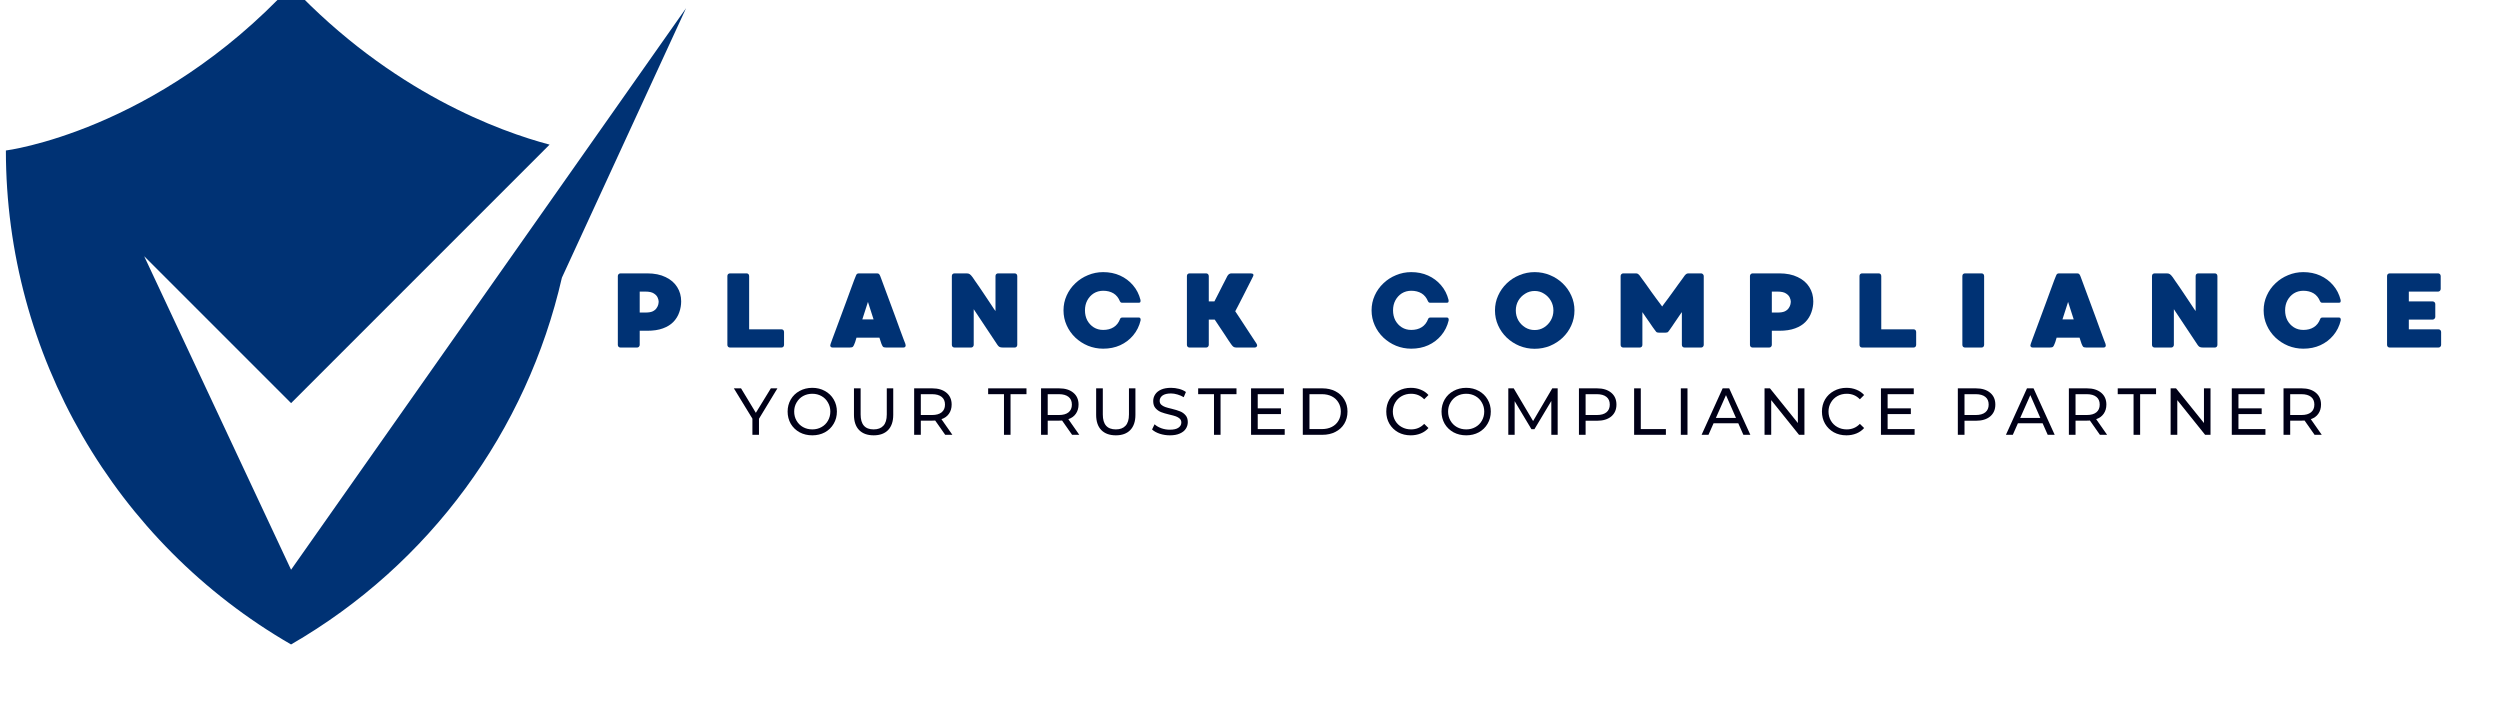 <svg xmlns="http://www.w3.org/2000/svg" xmlns:xlink="http://www.w3.org/1999/xlink" width="500" viewBox="0 0 375 106.5" height="142" preserveAspectRatio="xMidYMid meet"><defs><g></g><clipPath id="8b93e9476b"><path d="M 0.875 0 L 103 0 L 103 97 L 0.875 97 Z M 0.875 0 " clip-rule="nonzero"></path></clipPath></defs><g clip-path="url(#8b93e9476b)"><path fill="#003274" d="M 43.66 85.461 L 21.625 38.43 L 43.664 60.469 L 82.438 21.695 C 75.074 19.746 58.758 13.887 43.66 -2.125 C 23.285 19.777 0.883 22.574 0.883 22.574 C 0.883 53.141 17.191 81.387 43.66 96.668 C 64.504 84.633 79.043 64.566 84.285 41.652 L 102.91 1.223 L 43.66 85.461 " fill-opacity="1" fill-rule="nonzero"></path></g><g fill="#003274" fill-opacity="1"><g transform="translate(91.878, 52.13)"><g><path d="M 5.188 -11.125 C 6.281 -11.125 7.207 -10.938 7.969 -10.562 C 8.738 -10.195 9.316 -9.695 9.703 -9.062 C 10.098 -8.438 10.297 -7.723 10.297 -6.922 C 10.297 -6.367 10.203 -5.828 10.016 -5.297 C 9.836 -4.766 9.547 -4.285 9.141 -3.859 C 8.742 -3.441 8.219 -3.113 7.562 -2.875 C 6.914 -2.633 6.125 -2.516 5.188 -2.516 L 4.078 -2.516 L 4.078 -0.391 C 4.078 -0.285 4.035 -0.191 3.953 -0.109 C 3.879 -0.035 3.789 0 3.688 0 L 1.188 0 C 1.082 0 0.988 -0.035 0.906 -0.109 C 0.832 -0.191 0.797 -0.285 0.797 -0.391 L 0.797 -10.719 C 0.797 -10.832 0.832 -10.926 0.906 -11 C 0.988 -11.082 1.082 -11.125 1.188 -11.125 Z M 4.969 -5.25 C 5.406 -5.25 5.754 -5.305 6.016 -5.422 C 6.273 -5.547 6.469 -5.703 6.594 -5.891 C 6.727 -6.078 6.816 -6.258 6.859 -6.438 C 6.898 -6.613 6.922 -6.766 6.922 -6.891 C 6.922 -7.066 6.867 -7.27 6.766 -7.5 C 6.672 -7.727 6.484 -7.93 6.203 -8.109 C 5.922 -8.297 5.5 -8.391 4.938 -8.391 L 4.078 -8.391 L 4.078 -5.25 Z M 4.969 -5.25 "></path></g></g></g><g fill="#003274" fill-opacity="1"><g transform="translate(108.309, 52.13)"><g><path d="M 8.906 -2.734 C 9.02 -2.734 9.113 -2.695 9.188 -2.625 C 9.258 -2.551 9.297 -2.453 9.297 -2.328 L 9.297 -0.391 C 9.297 -0.285 9.258 -0.191 9.188 -0.109 C 9.113 -0.035 9.02 0 8.906 0 L 1.188 0 C 1.082 0 0.988 -0.035 0.906 -0.109 C 0.832 -0.191 0.797 -0.285 0.797 -0.391 L 0.797 -10.719 C 0.797 -10.844 0.832 -10.941 0.906 -11.016 C 0.988 -11.086 1.082 -11.125 1.188 -11.125 L 3.688 -11.125 C 3.789 -11.125 3.879 -11.086 3.953 -11.016 C 4.023 -10.941 4.062 -10.844 4.062 -10.719 L 4.062 -2.734 Z M 8.906 -2.734 "></path></g></g></g><g fill="#003274" fill-opacity="1"><g transform="translate(123.739, 52.13)"><g><path d="M 12.062 -0.562 C 12.125 -0.383 12.125 -0.242 12.062 -0.141 C 12.008 -0.047 11.914 0 11.781 0 L 9.188 0 C 8.945 0 8.785 -0.039 8.703 -0.125 C 8.629 -0.219 8.551 -0.367 8.469 -0.578 C 8.457 -0.617 8.426 -0.711 8.375 -0.859 C 8.32 -1.016 8.254 -1.223 8.172 -1.484 L 4.734 -1.484 C 4.66 -1.223 4.598 -1.016 4.547 -0.859 C 4.492 -0.711 4.457 -0.617 4.438 -0.578 C 4.363 -0.367 4.285 -0.219 4.203 -0.125 C 4.117 -0.039 3.957 0 3.719 0 L 1.141 0 C 1.004 0 0.906 -0.047 0.844 -0.141 C 0.781 -0.242 0.785 -0.383 0.859 -0.562 C 0.879 -0.613 0.957 -0.832 1.094 -1.219 C 1.238 -1.602 1.422 -2.094 1.641 -2.688 C 1.859 -3.281 2.098 -3.926 2.359 -4.625 C 2.617 -5.332 2.879 -6.035 3.141 -6.734 C 3.398 -7.43 3.633 -8.07 3.844 -8.656 C 4.062 -9.25 4.238 -9.727 4.375 -10.094 C 4.52 -10.469 4.602 -10.676 4.625 -10.719 C 4.676 -10.863 4.734 -10.969 4.797 -11.031 C 4.867 -11.094 4.973 -11.125 5.109 -11.125 L 7.781 -11.125 C 7.938 -11.125 8.047 -11.094 8.109 -11.031 C 8.172 -10.969 8.234 -10.863 8.297 -10.719 C 8.316 -10.676 8.395 -10.469 8.531 -10.094 C 8.664 -9.727 8.844 -9.25 9.062 -8.656 C 9.281 -8.062 9.52 -7.414 9.781 -6.719 C 10.039 -6.02 10.301 -5.316 10.562 -4.609 C 10.82 -3.91 11.055 -3.266 11.266 -2.672 C 11.484 -2.078 11.664 -1.586 11.812 -1.203 C 11.957 -0.828 12.039 -0.613 12.062 -0.562 Z M 5.609 -4.219 L 7.297 -4.219 C 7.16 -4.645 7.02 -5.082 6.875 -5.531 C 6.738 -5.977 6.598 -6.414 6.453 -6.844 C 6.316 -6.414 6.176 -5.977 6.031 -5.531 C 5.895 -5.082 5.754 -4.645 5.609 -4.219 Z M 5.609 -4.219 "></path></g></g></g><g fill="#003274" fill-opacity="1"><g transform="translate(141.98, 52.13)"><g><path d="M 10.219 0 L 8.453 0 C 8.223 0 8.051 -0.031 7.938 -0.094 C 7.82 -0.164 7.723 -0.266 7.641 -0.391 L 4.078 -5.75 L 4.078 -0.391 C 4.078 -0.285 4.035 -0.191 3.953 -0.109 C 3.879 -0.035 3.789 0 3.688 0 L 1.188 0 C 1.082 0 0.988 -0.035 0.906 -0.109 C 0.832 -0.191 0.797 -0.285 0.797 -0.391 L 0.797 -10.719 C 0.797 -10.844 0.832 -10.941 0.906 -11.016 C 0.988 -11.086 1.082 -11.125 1.188 -11.125 L 3.016 -11.125 C 3.211 -11.125 3.367 -11.082 3.484 -11 C 3.598 -10.926 3.738 -10.773 3.906 -10.547 C 3.957 -10.473 4.078 -10.297 4.266 -10.016 C 4.461 -9.742 4.691 -9.414 4.953 -9.031 C 5.211 -8.656 5.477 -8.258 5.75 -7.844 C 6.031 -7.426 6.289 -7.035 6.531 -6.672 C 6.77 -6.316 6.961 -6.023 7.109 -5.797 C 7.266 -5.578 7.344 -5.469 7.344 -5.469 L 7.344 -10.719 C 7.344 -10.844 7.379 -10.941 7.453 -11.016 C 7.535 -11.086 7.629 -11.125 7.734 -11.125 L 10.219 -11.125 C 10.332 -11.125 10.426 -11.086 10.5 -11.016 C 10.57 -10.941 10.609 -10.844 10.609 -10.719 L 10.609 -0.391 C 10.609 -0.285 10.57 -0.191 10.5 -0.109 C 10.426 -0.035 10.332 0 10.219 0 Z M 10.219 0 "></path></g></g></g><g fill="#003274" fill-opacity="1"><g transform="translate(158.729, 52.13)"><g><path d="M 9.281 -4.281 C 9.332 -4.426 9.445 -4.5 9.625 -4.5 L 12.109 -4.5 C 12.223 -4.5 12.297 -4.453 12.328 -4.359 C 12.367 -4.273 12.379 -4.176 12.359 -4.062 C 12.16 -3.219 11.789 -2.473 11.25 -1.828 C 10.719 -1.191 10.066 -0.695 9.297 -0.344 C 8.535 0 7.688 0.172 6.75 0.172 C 5.945 0.172 5.188 0.023 4.469 -0.266 C 3.75 -0.566 3.113 -0.977 2.562 -1.5 C 2.008 -2.031 1.578 -2.645 1.266 -3.344 C 0.953 -4.039 0.797 -4.785 0.797 -5.578 C 0.797 -6.367 0.953 -7.109 1.266 -7.797 C 1.578 -8.492 2.008 -9.102 2.562 -9.625 C 3.113 -10.156 3.75 -10.566 4.469 -10.859 C 5.188 -11.16 5.945 -11.312 6.75 -11.312 C 7.676 -11.312 8.52 -11.141 9.281 -10.797 C 10.039 -10.453 10.688 -9.969 11.219 -9.344 C 11.758 -8.719 12.133 -7.984 12.344 -7.141 C 12.363 -7.023 12.359 -6.926 12.328 -6.844 C 12.297 -6.758 12.223 -6.719 12.109 -6.719 L 9.594 -6.719 C 9.5 -6.719 9.426 -6.738 9.375 -6.781 C 9.32 -6.832 9.285 -6.879 9.266 -6.922 C 9.047 -7.461 8.723 -7.863 8.297 -8.125 C 7.867 -8.383 7.352 -8.516 6.75 -8.516 C 6.219 -8.516 5.742 -8.383 5.328 -8.125 C 4.922 -7.863 4.598 -7.508 4.359 -7.062 C 4.129 -6.625 4.016 -6.129 4.016 -5.578 C 4.016 -5.023 4.129 -4.523 4.359 -4.078 C 4.598 -3.641 4.922 -3.289 5.328 -3.031 C 5.742 -2.77 6.219 -2.641 6.75 -2.641 C 7.363 -2.641 7.883 -2.773 8.312 -3.047 C 8.75 -3.316 9.07 -3.727 9.281 -4.281 Z M 9.281 -4.281 "></path></g></g></g><g fill="#003274" fill-opacity="1"><g transform="translate(177.24, 52.13)"><g><path d="M 11.25 -0.562 C 11.344 -0.395 11.352 -0.258 11.281 -0.156 C 11.207 -0.051 11.102 0 10.969 0 L 8.188 0 C 8.008 0 7.859 -0.047 7.734 -0.141 C 7.617 -0.242 7.5 -0.391 7.375 -0.578 C 7.332 -0.641 7.227 -0.789 7.062 -1.031 C 6.895 -1.27 6.695 -1.57 6.469 -1.938 C 6.238 -2.301 5.988 -2.676 5.719 -3.062 C 5.457 -3.457 5.207 -3.832 4.969 -4.188 L 4.078 -4.188 L 4.078 -0.391 C 4.078 -0.285 4.035 -0.191 3.953 -0.109 C 3.879 -0.035 3.789 0 3.688 0 L 1.188 0 C 1.082 0 0.988 -0.035 0.906 -0.109 C 0.832 -0.191 0.797 -0.285 0.797 -0.391 L 0.797 -10.719 C 0.797 -10.844 0.832 -10.941 0.906 -11.016 C 0.988 -11.086 1.082 -11.125 1.188 -11.125 L 3.688 -11.125 C 3.789 -11.125 3.879 -11.086 3.953 -11.016 C 4.035 -10.941 4.078 -10.844 4.078 -10.719 L 4.078 -6.922 L 4.922 -6.922 C 5.141 -7.328 5.352 -7.742 5.562 -8.172 C 5.781 -8.598 5.984 -9 6.172 -9.375 C 6.367 -9.758 6.531 -10.07 6.656 -10.312 C 6.781 -10.551 6.848 -10.688 6.859 -10.719 C 7.016 -10.988 7.219 -11.125 7.469 -11.125 L 10.312 -11.125 C 10.758 -11.125 10.883 -10.953 10.688 -10.609 C 10.664 -10.566 10.582 -10.398 10.438 -10.109 C 10.301 -9.828 10.125 -9.477 9.906 -9.062 C 9.695 -8.645 9.473 -8.203 9.234 -7.734 C 9.004 -7.273 8.781 -6.836 8.562 -6.422 C 8.352 -6.016 8.18 -5.688 8.047 -5.438 C 8.172 -5.25 8.359 -4.969 8.609 -4.594 C 8.859 -4.219 9.125 -3.812 9.406 -3.375 C 9.695 -2.945 9.973 -2.523 10.234 -2.109 C 10.504 -1.703 10.734 -1.352 10.922 -1.062 C 11.109 -0.781 11.219 -0.613 11.25 -0.562 Z M 11.25 -0.562 "></path></g></g></g><g fill="#003274" fill-opacity="1"><g transform="translate(194.704, 52.13)"><g></g></g></g><g fill="#003274" fill-opacity="1"><g transform="translate(204.939, 52.13)"><g><path d="M 9.281 -4.281 C 9.332 -4.426 9.445 -4.5 9.625 -4.5 L 12.109 -4.5 C 12.223 -4.5 12.297 -4.453 12.328 -4.359 C 12.367 -4.273 12.379 -4.176 12.359 -4.062 C 12.16 -3.219 11.789 -2.473 11.25 -1.828 C 10.719 -1.191 10.066 -0.695 9.297 -0.344 C 8.535 0 7.688 0.172 6.75 0.172 C 5.945 0.172 5.188 0.023 4.469 -0.266 C 3.75 -0.566 3.113 -0.977 2.562 -1.5 C 2.008 -2.031 1.578 -2.645 1.266 -3.344 C 0.953 -4.039 0.797 -4.785 0.797 -5.578 C 0.797 -6.367 0.953 -7.109 1.266 -7.797 C 1.578 -8.492 2.008 -9.102 2.562 -9.625 C 3.113 -10.156 3.75 -10.566 4.469 -10.859 C 5.188 -11.16 5.945 -11.312 6.75 -11.312 C 7.676 -11.312 8.52 -11.141 9.281 -10.797 C 10.039 -10.453 10.688 -9.969 11.219 -9.344 C 11.758 -8.719 12.133 -7.984 12.344 -7.141 C 12.363 -7.023 12.359 -6.926 12.328 -6.844 C 12.297 -6.758 12.223 -6.719 12.109 -6.719 L 9.594 -6.719 C 9.5 -6.719 9.426 -6.738 9.375 -6.781 C 9.32 -6.832 9.285 -6.879 9.266 -6.922 C 9.047 -7.461 8.723 -7.863 8.297 -8.125 C 7.867 -8.383 7.352 -8.516 6.75 -8.516 C 6.219 -8.516 5.742 -8.383 5.328 -8.125 C 4.922 -7.863 4.598 -7.508 4.359 -7.062 C 4.129 -6.625 4.016 -6.129 4.016 -5.578 C 4.016 -5.023 4.129 -4.523 4.359 -4.078 C 4.598 -3.641 4.922 -3.289 5.328 -3.031 C 5.742 -2.77 6.219 -2.641 6.75 -2.641 C 7.363 -2.641 7.883 -2.773 8.312 -3.047 C 8.75 -3.316 9.07 -3.727 9.281 -4.281 Z M 9.281 -4.281 "></path></g></g></g><g fill="#003274" fill-opacity="1"><g transform="translate(223.45, 52.13)"><g><path d="M 6.75 -11.312 C 7.562 -11.312 8.328 -11.16 9.047 -10.859 C 9.766 -10.566 10.398 -10.156 10.953 -9.625 C 11.504 -9.094 11.938 -8.477 12.25 -7.781 C 12.562 -7.094 12.719 -6.352 12.719 -5.562 C 12.719 -4.77 12.562 -4.023 12.25 -3.328 C 11.938 -2.629 11.504 -2.016 10.953 -1.484 C 10.398 -0.961 9.766 -0.551 9.047 -0.25 C 8.328 0.039 7.562 0.188 6.75 0.188 C 5.945 0.188 5.188 0.039 4.469 -0.25 C 3.75 -0.551 3.113 -0.961 2.562 -1.484 C 2.008 -2.016 1.578 -2.629 1.266 -3.328 C 0.953 -4.023 0.797 -4.77 0.797 -5.562 C 0.797 -6.352 0.953 -7.094 1.266 -7.781 C 1.578 -8.477 2.008 -9.094 2.562 -9.625 C 3.113 -10.156 3.75 -10.566 4.469 -10.859 C 5.188 -11.16 5.945 -11.312 6.75 -11.312 Z M 6.75 -2.625 C 7.27 -2.625 7.738 -2.754 8.156 -3.016 C 8.582 -3.285 8.922 -3.641 9.172 -4.078 C 9.43 -4.523 9.562 -5.02 9.562 -5.562 C 9.562 -6.102 9.43 -6.594 9.172 -7.031 C 8.922 -7.469 8.582 -7.816 8.156 -8.078 C 7.738 -8.348 7.27 -8.484 6.75 -8.484 C 6.227 -8.484 5.754 -8.348 5.328 -8.078 C 4.898 -7.816 4.555 -7.469 4.297 -7.031 C 4.047 -6.594 3.922 -6.102 3.922 -5.562 C 3.922 -5.02 4.047 -4.523 4.297 -4.078 C 4.555 -3.641 4.898 -3.285 5.328 -3.016 C 5.754 -2.754 6.227 -2.625 6.75 -2.625 Z M 6.75 -2.625 "></path></g></g></g><g fill="#003274" fill-opacity="1"><g transform="translate(242.296, 52.13)"><g><path d="M 12.875 -11.125 C 12.977 -11.125 13.066 -11.082 13.141 -11 C 13.223 -10.926 13.266 -10.832 13.266 -10.719 L 13.266 -0.391 C 13.266 -0.285 13.223 -0.191 13.141 -0.109 C 13.066 -0.035 12.977 0 12.875 0 L 10.375 0 C 10.27 0 10.176 -0.035 10.094 -0.109 C 10.02 -0.191 9.984 -0.285 9.984 -0.391 L 9.984 -5.312 C 9.984 -5.312 9.926 -5.234 9.812 -5.078 C 9.707 -4.922 9.57 -4.723 9.406 -4.484 C 9.25 -4.242 9.082 -4 8.906 -3.75 C 8.727 -3.5 8.57 -3.27 8.438 -3.062 C 8.301 -2.863 8.207 -2.727 8.156 -2.656 C 8 -2.414 7.875 -2.285 7.781 -2.266 C 7.688 -2.242 7.609 -2.234 7.547 -2.234 L 6.516 -2.234 C 6.453 -2.234 6.375 -2.242 6.281 -2.266 C 6.188 -2.285 6.062 -2.414 5.906 -2.656 C 5.852 -2.727 5.754 -2.863 5.609 -3.062 C 5.473 -3.27 5.316 -3.5 5.141 -3.75 C 4.961 -4 4.789 -4.242 4.625 -4.484 C 4.469 -4.723 4.332 -4.922 4.219 -5.078 C 4.113 -5.234 4.062 -5.312 4.062 -5.312 L 4.062 -0.391 C 4.062 -0.285 4.023 -0.191 3.953 -0.109 C 3.879 -0.035 3.785 0 3.672 0 L 1.188 0 C 1.082 0 0.988 -0.035 0.906 -0.109 C 0.832 -0.191 0.797 -0.285 0.797 -0.391 L 0.797 -10.719 C 0.797 -10.832 0.832 -10.926 0.906 -11 C 0.988 -11.082 1.082 -11.125 1.188 -11.125 L 3.062 -11.125 C 3.207 -11.125 3.316 -11.098 3.391 -11.047 C 3.473 -10.992 3.562 -10.91 3.656 -10.797 C 3.688 -10.742 3.789 -10.598 3.969 -10.359 C 4.145 -10.129 4.359 -9.836 4.609 -9.484 C 4.859 -9.141 5.117 -8.77 5.391 -8.375 C 5.672 -7.988 5.938 -7.625 6.188 -7.281 C 6.438 -6.945 6.641 -6.676 6.797 -6.469 C 6.953 -6.258 7.031 -6.156 7.031 -6.156 C 7.031 -6.156 7.102 -6.258 7.25 -6.469 C 7.406 -6.676 7.609 -6.945 7.859 -7.281 C 8.109 -7.625 8.375 -7.988 8.656 -8.375 C 8.938 -8.77 9.203 -9.141 9.453 -9.484 C 9.711 -9.836 9.926 -10.129 10.094 -10.359 C 10.27 -10.598 10.375 -10.742 10.406 -10.797 C 10.5 -10.91 10.586 -10.992 10.672 -11.047 C 10.754 -11.098 10.863 -11.125 11 -11.125 Z M 12.875 -11.125 "></path></g></g></g><g fill="#003274" fill-opacity="1"><g transform="translate(261.697, 52.13)"><g><path d="M 5.188 -11.125 C 6.281 -11.125 7.207 -10.938 7.969 -10.562 C 8.738 -10.195 9.316 -9.695 9.703 -9.062 C 10.098 -8.438 10.297 -7.723 10.297 -6.922 C 10.297 -6.367 10.203 -5.828 10.016 -5.297 C 9.836 -4.766 9.547 -4.285 9.141 -3.859 C 8.742 -3.441 8.219 -3.113 7.562 -2.875 C 6.914 -2.633 6.125 -2.516 5.188 -2.516 L 4.078 -2.516 L 4.078 -0.391 C 4.078 -0.285 4.035 -0.191 3.953 -0.109 C 3.879 -0.035 3.789 0 3.688 0 L 1.188 0 C 1.082 0 0.988 -0.035 0.906 -0.109 C 0.832 -0.191 0.797 -0.285 0.797 -0.391 L 0.797 -10.719 C 0.797 -10.832 0.832 -10.926 0.906 -11 C 0.988 -11.082 1.082 -11.125 1.188 -11.125 Z M 4.969 -5.25 C 5.406 -5.25 5.754 -5.305 6.016 -5.422 C 6.273 -5.547 6.469 -5.703 6.594 -5.891 C 6.727 -6.078 6.816 -6.258 6.859 -6.438 C 6.898 -6.613 6.922 -6.766 6.922 -6.891 C 6.922 -7.066 6.867 -7.27 6.766 -7.5 C 6.672 -7.727 6.484 -7.93 6.203 -8.109 C 5.922 -8.297 5.5 -8.391 4.938 -8.391 L 4.078 -8.391 L 4.078 -5.25 Z M 4.969 -5.25 "></path></g></g></g><g fill="#003274" fill-opacity="1"><g transform="translate(278.127, 52.13)"><g><path d="M 8.906 -2.734 C 9.02 -2.734 9.113 -2.695 9.188 -2.625 C 9.258 -2.551 9.297 -2.453 9.297 -2.328 L 9.297 -0.391 C 9.297 -0.285 9.258 -0.191 9.188 -0.109 C 9.113 -0.035 9.02 0 8.906 0 L 1.188 0 C 1.082 0 0.988 -0.035 0.906 -0.109 C 0.832 -0.191 0.797 -0.285 0.797 -0.391 L 0.797 -10.719 C 0.797 -10.844 0.832 -10.941 0.906 -11.016 C 0.988 -11.086 1.082 -11.125 1.188 -11.125 L 3.688 -11.125 C 3.789 -11.125 3.879 -11.086 3.953 -11.016 C 4.023 -10.941 4.062 -10.844 4.062 -10.719 L 4.062 -2.734 Z M 8.906 -2.734 "></path></g></g></g><g fill="#003274" fill-opacity="1"><g transform="translate(293.557, 52.13)"><g><path d="M 3.672 -11.125 C 3.785 -11.125 3.879 -11.086 3.953 -11.016 C 4.023 -10.941 4.062 -10.844 4.062 -10.719 L 4.062 -0.391 C 4.062 -0.285 4.023 -0.191 3.953 -0.109 C 3.879 -0.035 3.785 0 3.672 0 L 1.188 0 C 1.082 0 0.988 -0.035 0.906 -0.109 C 0.832 -0.191 0.797 -0.285 0.797 -0.391 L 0.797 -10.719 C 0.797 -10.844 0.832 -10.941 0.906 -11.016 C 0.988 -11.086 1.082 -11.125 1.188 -11.125 Z M 3.672 -11.125 "></path></g></g></g><g fill="#003274" fill-opacity="1"><g transform="translate(303.76, 52.13)"><g><path d="M 12.062 -0.562 C 12.125 -0.383 12.125 -0.242 12.062 -0.141 C 12.008 -0.047 11.914 0 11.781 0 L 9.188 0 C 8.945 0 8.785 -0.039 8.703 -0.125 C 8.629 -0.219 8.551 -0.367 8.469 -0.578 C 8.457 -0.617 8.426 -0.711 8.375 -0.859 C 8.32 -1.016 8.254 -1.223 8.172 -1.484 L 4.734 -1.484 C 4.66 -1.223 4.598 -1.016 4.547 -0.859 C 4.492 -0.711 4.457 -0.617 4.438 -0.578 C 4.363 -0.367 4.285 -0.219 4.203 -0.125 C 4.117 -0.039 3.957 0 3.719 0 L 1.141 0 C 1.004 0 0.906 -0.047 0.844 -0.141 C 0.781 -0.242 0.785 -0.383 0.859 -0.562 C 0.879 -0.613 0.957 -0.832 1.094 -1.219 C 1.238 -1.602 1.422 -2.094 1.641 -2.688 C 1.859 -3.281 2.098 -3.926 2.359 -4.625 C 2.617 -5.332 2.879 -6.035 3.141 -6.734 C 3.398 -7.43 3.633 -8.07 3.844 -8.656 C 4.062 -9.25 4.238 -9.727 4.375 -10.094 C 4.52 -10.469 4.602 -10.676 4.625 -10.719 C 4.676 -10.863 4.734 -10.969 4.797 -11.031 C 4.867 -11.094 4.973 -11.125 5.109 -11.125 L 7.781 -11.125 C 7.938 -11.125 8.047 -11.094 8.109 -11.031 C 8.172 -10.969 8.234 -10.863 8.297 -10.719 C 8.316 -10.676 8.395 -10.469 8.531 -10.094 C 8.664 -9.727 8.844 -9.25 9.062 -8.656 C 9.281 -8.062 9.52 -7.414 9.781 -6.719 C 10.039 -6.02 10.301 -5.316 10.562 -4.609 C 10.82 -3.91 11.055 -3.266 11.266 -2.672 C 11.484 -2.078 11.664 -1.586 11.812 -1.203 C 11.957 -0.828 12.039 -0.613 12.062 -0.562 Z M 5.609 -4.219 L 7.297 -4.219 C 7.16 -4.645 7.02 -5.082 6.875 -5.531 C 6.738 -5.977 6.598 -6.414 6.453 -6.844 C 6.316 -6.414 6.176 -5.977 6.031 -5.531 C 5.895 -5.082 5.754 -4.645 5.609 -4.219 Z M 5.609 -4.219 "></path></g></g></g><g fill="#003274" fill-opacity="1"><g transform="translate(322.002, 52.13)"><g><path d="M 10.219 0 L 8.453 0 C 8.223 0 8.051 -0.031 7.938 -0.094 C 7.82 -0.164 7.723 -0.266 7.641 -0.391 L 4.078 -5.75 L 4.078 -0.391 C 4.078 -0.285 4.035 -0.191 3.953 -0.109 C 3.879 -0.035 3.789 0 3.688 0 L 1.188 0 C 1.082 0 0.988 -0.035 0.906 -0.109 C 0.832 -0.191 0.797 -0.285 0.797 -0.391 L 0.797 -10.719 C 0.797 -10.844 0.832 -10.941 0.906 -11.016 C 0.988 -11.086 1.082 -11.125 1.188 -11.125 L 3.016 -11.125 C 3.211 -11.125 3.367 -11.082 3.484 -11 C 3.598 -10.926 3.738 -10.773 3.906 -10.547 C 3.957 -10.473 4.078 -10.297 4.266 -10.016 C 4.461 -9.742 4.691 -9.414 4.953 -9.031 C 5.211 -8.656 5.477 -8.258 5.75 -7.844 C 6.031 -7.426 6.289 -7.035 6.531 -6.672 C 6.77 -6.316 6.961 -6.023 7.109 -5.797 C 7.266 -5.578 7.344 -5.469 7.344 -5.469 L 7.344 -10.719 C 7.344 -10.844 7.379 -10.941 7.453 -11.016 C 7.535 -11.086 7.629 -11.125 7.734 -11.125 L 10.219 -11.125 C 10.332 -11.125 10.426 -11.086 10.5 -11.016 C 10.57 -10.941 10.609 -10.844 10.609 -10.719 L 10.609 -0.391 C 10.609 -0.285 10.57 -0.191 10.5 -0.109 C 10.426 -0.035 10.332 0 10.219 0 Z M 10.219 0 "></path></g></g></g><g fill="#003274" fill-opacity="1"><g transform="translate(338.75, 52.13)"><g><path d="M 9.281 -4.281 C 9.332 -4.426 9.445 -4.5 9.625 -4.5 L 12.109 -4.5 C 12.223 -4.5 12.297 -4.453 12.328 -4.359 C 12.367 -4.273 12.379 -4.176 12.359 -4.062 C 12.16 -3.219 11.789 -2.473 11.25 -1.828 C 10.719 -1.191 10.066 -0.695 9.297 -0.344 C 8.535 0 7.688 0.172 6.75 0.172 C 5.945 0.172 5.188 0.023 4.469 -0.266 C 3.75 -0.566 3.113 -0.977 2.562 -1.5 C 2.008 -2.031 1.578 -2.645 1.266 -3.344 C 0.953 -4.039 0.797 -4.785 0.797 -5.578 C 0.797 -6.367 0.953 -7.109 1.266 -7.797 C 1.578 -8.492 2.008 -9.102 2.562 -9.625 C 3.113 -10.156 3.75 -10.566 4.469 -10.859 C 5.188 -11.16 5.945 -11.312 6.75 -11.312 C 7.676 -11.312 8.52 -11.141 9.281 -10.797 C 10.039 -10.453 10.688 -9.969 11.219 -9.344 C 11.758 -8.719 12.133 -7.984 12.344 -7.141 C 12.363 -7.023 12.359 -6.926 12.328 -6.844 C 12.297 -6.758 12.223 -6.719 12.109 -6.719 L 9.594 -6.719 C 9.5 -6.719 9.426 -6.738 9.375 -6.781 C 9.32 -6.832 9.285 -6.879 9.266 -6.922 C 9.047 -7.461 8.723 -7.863 8.297 -8.125 C 7.867 -8.383 7.352 -8.516 6.75 -8.516 C 6.219 -8.516 5.742 -8.383 5.328 -8.125 C 4.922 -7.863 4.598 -7.508 4.359 -7.062 C 4.129 -6.625 4.016 -6.129 4.016 -5.578 C 4.016 -5.023 4.129 -4.523 4.359 -4.078 C 4.598 -3.641 4.922 -3.289 5.328 -3.031 C 5.742 -2.77 6.219 -2.641 6.75 -2.641 C 7.363 -2.641 7.883 -2.773 8.312 -3.047 C 8.75 -3.316 9.07 -3.727 9.281 -4.281 Z M 9.281 -4.281 "></path></g></g></g><g fill="#003274" fill-opacity="1"><g transform="translate(357.262, 52.13)"><g><path d="M 8.5 -2.734 C 8.613 -2.734 8.707 -2.695 8.781 -2.625 C 8.863 -2.551 8.906 -2.453 8.906 -2.328 L 8.906 -0.391 C 8.906 -0.285 8.863 -0.191 8.781 -0.109 C 8.707 -0.035 8.613 0 8.5 0 L 1.188 0 C 1.082 0 0.988 -0.035 0.906 -0.109 C 0.832 -0.191 0.797 -0.285 0.797 -0.391 L 0.797 -10.719 C 0.797 -10.844 0.832 -10.941 0.906 -11.016 C 0.988 -11.086 1.082 -11.125 1.188 -11.125 L 8.453 -11.125 C 8.555 -11.125 8.645 -11.086 8.719 -11.016 C 8.801 -10.941 8.844 -10.844 8.844 -10.719 L 8.844 -8.781 C 8.844 -8.676 8.801 -8.582 8.719 -8.5 C 8.645 -8.426 8.555 -8.391 8.453 -8.391 L 4.062 -8.391 L 4.062 -6.922 L 7.625 -6.922 C 7.727 -6.922 7.82 -6.883 7.906 -6.812 C 7.988 -6.738 8.031 -6.645 8.031 -6.531 L 8.031 -4.594 C 8.031 -4.488 7.988 -4.395 7.906 -4.312 C 7.82 -4.227 7.727 -4.188 7.625 -4.188 L 4.062 -4.188 L 4.062 -2.734 Z M 8.5 -2.734 "></path></g></g></g><g fill="#000017" fill-opacity="1"><g transform="translate(110.127, 65.221)"><g><path d="M 3.719 -2.406 L 3.719 0 L 2.734 0 L 2.734 -2.422 L -0.047 -6.969 L 1.031 -6.969 L 3.25 -3.297 L 5.5 -6.969 L 6.484 -6.969 Z M 3.719 -2.406 "></path></g></g></g><g fill="#000017" fill-opacity="1"><g transform="translate(117.659, 65.221)"><g><path d="M 4.188 0.078 C 3.488 0.078 2.852 -0.07 2.281 -0.375 C 1.719 -0.688 1.273 -1.113 0.953 -1.656 C 0.641 -2.207 0.484 -2.816 0.484 -3.484 C 0.484 -4.148 0.641 -4.754 0.953 -5.297 C 1.273 -5.848 1.719 -6.273 2.281 -6.578 C 2.852 -6.891 3.488 -7.047 4.188 -7.047 C 4.883 -7.047 5.516 -6.891 6.078 -6.578 C 6.641 -6.273 7.078 -5.852 7.391 -5.312 C 7.711 -4.77 7.875 -4.16 7.875 -3.484 C 7.875 -2.805 7.711 -2.195 7.391 -1.656 C 7.078 -1.113 6.641 -0.688 6.078 -0.375 C 5.516 -0.07 4.883 0.078 4.188 0.078 Z M 4.188 -0.812 C 4.695 -0.812 5.156 -0.926 5.562 -1.156 C 5.977 -1.383 6.301 -1.703 6.531 -2.109 C 6.77 -2.523 6.891 -2.984 6.891 -3.484 C 6.891 -3.984 6.77 -4.438 6.531 -4.844 C 6.301 -5.258 5.977 -5.582 5.562 -5.812 C 5.156 -6.039 4.695 -6.156 4.188 -6.156 C 3.676 -6.156 3.211 -6.039 2.797 -5.812 C 2.391 -5.582 2.066 -5.258 1.828 -4.844 C 1.586 -4.438 1.469 -3.984 1.469 -3.484 C 1.469 -2.984 1.586 -2.523 1.828 -2.109 C 2.066 -1.703 2.391 -1.383 2.797 -1.156 C 3.211 -0.926 3.676 -0.812 4.188 -0.812 Z M 4.188 -0.812 "></path></g></g></g><g fill="#000017" fill-opacity="1"><g transform="translate(127.111, 65.221)"><g><path d="M 3.938 0.078 C 3 0.078 2.27 -0.188 1.75 -0.719 C 1.238 -1.25 0.984 -2.008 0.984 -3 L 0.984 -6.969 L 1.984 -6.969 L 1.984 -3.047 C 1.984 -1.555 2.633 -0.812 3.938 -0.812 C 4.57 -0.812 5.055 -0.992 5.391 -1.359 C 5.734 -1.723 5.906 -2.285 5.906 -3.047 L 5.906 -6.969 L 6.875 -6.969 L 6.875 -3 C 6.875 -2 6.613 -1.234 6.094 -0.703 C 5.582 -0.18 4.863 0.078 3.938 0.078 Z M 3.938 0.078 "></path></g></g></g><g fill="#000017" fill-opacity="1"><g transform="translate(136.076, 65.221)"><g><path d="M 5.703 0 L 4.203 -2.141 C 4.016 -2.129 3.867 -2.125 3.766 -2.125 L 2.047 -2.125 L 2.047 0 L 1.047 0 L 1.047 -6.969 L 3.766 -6.969 C 4.66 -6.969 5.367 -6.75 5.891 -6.312 C 6.41 -5.883 6.672 -5.289 6.672 -4.531 C 6.672 -4 6.535 -3.539 6.266 -3.156 C 6.004 -2.781 5.629 -2.508 5.141 -2.344 L 6.781 0 Z M 3.734 -2.969 C 4.359 -2.969 4.836 -3.102 5.172 -3.375 C 5.504 -3.645 5.672 -4.031 5.672 -4.531 C 5.672 -5.039 5.504 -5.426 5.172 -5.688 C 4.836 -5.957 4.359 -6.094 3.734 -6.094 L 2.047 -6.094 L 2.047 -2.969 Z M 3.734 -2.969 "></path></g></g></g><g fill="#000017" fill-opacity="1"><g transform="translate(144.404, 65.221)"><g></g></g></g><g fill="#000017" fill-opacity="1"><g transform="translate(148.175, 65.221)"><g><path d="M 2.422 -6.094 L 0.047 -6.094 L 0.047 -6.969 L 5.797 -6.969 L 5.797 -6.094 L 3.406 -6.094 L 3.406 0 L 2.422 0 Z M 2.422 -6.094 "></path></g></g></g><g fill="#000017" fill-opacity="1"><g transform="translate(155.11, 65.221)"><g><path d="M 5.703 0 L 4.203 -2.141 C 4.016 -2.129 3.867 -2.125 3.766 -2.125 L 2.047 -2.125 L 2.047 0 L 1.047 0 L 1.047 -6.969 L 3.766 -6.969 C 4.66 -6.969 5.367 -6.75 5.891 -6.312 C 6.41 -5.883 6.672 -5.289 6.672 -4.531 C 6.672 -4 6.535 -3.539 6.266 -3.156 C 6.004 -2.781 5.629 -2.508 5.141 -2.344 L 6.781 0 Z M 3.734 -2.969 C 4.359 -2.969 4.836 -3.102 5.172 -3.375 C 5.504 -3.645 5.672 -4.031 5.672 -4.531 C 5.672 -5.039 5.504 -5.426 5.172 -5.688 C 4.836 -5.957 4.359 -6.094 3.734 -6.094 L 2.047 -6.094 L 2.047 -2.969 Z M 3.734 -2.969 "></path></g></g></g><g fill="#000017" fill-opacity="1"><g transform="translate(163.438, 65.221)"><g><path d="M 3.938 0.078 C 3 0.078 2.27 -0.188 1.75 -0.719 C 1.238 -1.25 0.984 -2.008 0.984 -3 L 0.984 -6.969 L 1.984 -6.969 L 1.984 -3.047 C 1.984 -1.555 2.633 -0.812 3.938 -0.812 C 4.57 -0.812 5.055 -0.992 5.391 -1.359 C 5.734 -1.723 5.906 -2.285 5.906 -3.047 L 5.906 -6.969 L 6.875 -6.969 L 6.875 -3 C 6.875 -2 6.613 -1.234 6.094 -0.703 C 5.582 -0.18 4.863 0.078 3.938 0.078 Z M 3.938 0.078 "></path></g></g></g><g fill="#000017" fill-opacity="1"><g transform="translate(172.403, 65.221)"><g><path d="M 3.078 0.078 C 2.555 0.078 2.051 0 1.562 -0.156 C 1.07 -0.32 0.688 -0.535 0.406 -0.797 L 0.781 -1.578 C 1.039 -1.336 1.379 -1.141 1.797 -0.984 C 2.211 -0.836 2.641 -0.766 3.078 -0.766 C 3.648 -0.766 4.078 -0.863 4.359 -1.062 C 4.648 -1.258 4.797 -1.52 4.797 -1.844 C 4.797 -2.082 4.719 -2.273 4.562 -2.422 C 4.406 -2.566 4.211 -2.68 3.984 -2.766 C 3.754 -2.848 3.43 -2.938 3.016 -3.031 C 2.492 -3.156 2.07 -3.281 1.75 -3.406 C 1.426 -3.539 1.148 -3.738 0.922 -4 C 0.691 -4.258 0.578 -4.613 0.578 -5.062 C 0.578 -5.426 0.676 -5.758 0.875 -6.062 C 1.07 -6.363 1.367 -6.602 1.766 -6.781 C 2.16 -6.957 2.656 -7.047 3.25 -7.047 C 3.656 -7.047 4.055 -6.992 4.453 -6.891 C 4.859 -6.785 5.203 -6.629 5.484 -6.422 L 5.156 -5.641 C 4.863 -5.816 4.551 -5.953 4.219 -6.047 C 3.883 -6.148 3.562 -6.203 3.25 -6.203 C 2.688 -6.203 2.258 -6.098 1.969 -5.891 C 1.688 -5.68 1.547 -5.414 1.547 -5.094 C 1.547 -4.852 1.625 -4.66 1.781 -4.516 C 1.945 -4.367 2.145 -4.254 2.375 -4.172 C 2.613 -4.086 2.938 -4 3.344 -3.906 C 3.863 -3.781 4.285 -3.648 4.609 -3.516 C 4.93 -3.391 5.203 -3.195 5.422 -2.938 C 5.648 -2.688 5.766 -2.344 5.766 -1.906 C 5.766 -1.539 5.664 -1.207 5.469 -0.906 C 5.27 -0.602 4.969 -0.363 4.562 -0.188 C 4.164 -0.008 3.672 0.078 3.078 0.078 Z M 3.078 0.078 "></path></g></g></g><g fill="#000017" fill-opacity="1"><g transform="translate(179.677, 65.221)"><g><path d="M 2.422 -6.094 L 0.047 -6.094 L 0.047 -6.969 L 5.797 -6.969 L 5.797 -6.094 L 3.406 -6.094 L 3.406 0 L 2.422 0 Z M 2.422 -6.094 "></path></g></g></g><g fill="#000017" fill-opacity="1"><g transform="translate(186.612, 65.221)"><g><path d="M 6.094 -0.859 L 6.094 0 L 1.047 0 L 1.047 -6.969 L 5.969 -6.969 L 5.969 -6.094 L 2.047 -6.094 L 2.047 -3.969 L 5.531 -3.969 L 5.531 -3.109 L 2.047 -3.109 L 2.047 -0.859 Z M 6.094 -0.859 "></path></g></g></g><g fill="#000017" fill-opacity="1"><g transform="translate(194.373, 65.221)"><g><path d="M 1.047 -6.969 L 3.984 -6.969 C 4.723 -6.969 5.375 -6.82 5.938 -6.531 C 6.508 -6.238 6.953 -5.828 7.266 -5.297 C 7.586 -4.773 7.75 -4.172 7.75 -3.484 C 7.75 -2.797 7.586 -2.188 7.266 -1.656 C 6.953 -1.133 6.508 -0.727 5.938 -0.438 C 5.375 -0.145 4.723 0 3.984 0 L 1.047 0 Z M 3.922 -0.859 C 4.484 -0.859 4.977 -0.969 5.406 -1.188 C 5.832 -1.406 6.16 -1.711 6.391 -2.109 C 6.629 -2.504 6.75 -2.961 6.75 -3.484 C 6.75 -4.004 6.629 -4.457 6.391 -4.844 C 6.16 -5.238 5.832 -5.547 5.406 -5.766 C 4.977 -5.984 4.484 -6.094 3.922 -6.094 L 2.047 -6.094 L 2.047 -0.859 Z M 3.922 -0.859 "></path></g></g></g><g fill="#000017" fill-opacity="1"><g transform="translate(203.686, 65.221)"><g></g></g></g><g fill="#000017" fill-opacity="1"><g transform="translate(207.457, 65.221)"><g><path d="M 4.156 0.078 C 3.457 0.078 2.828 -0.07 2.266 -0.375 C 1.711 -0.688 1.273 -1.113 0.953 -1.656 C 0.641 -2.195 0.484 -2.805 0.484 -3.484 C 0.484 -4.16 0.641 -4.77 0.953 -5.312 C 1.273 -5.852 1.719 -6.273 2.281 -6.578 C 2.844 -6.891 3.473 -7.047 4.172 -7.047 C 4.711 -7.047 5.207 -6.953 5.656 -6.766 C 6.113 -6.586 6.5 -6.32 6.812 -5.969 L 6.172 -5.328 C 5.648 -5.879 4.992 -6.156 4.203 -6.156 C 3.691 -6.156 3.227 -6.039 2.812 -5.812 C 2.395 -5.582 2.066 -5.258 1.828 -4.844 C 1.586 -4.438 1.469 -3.984 1.469 -3.484 C 1.469 -2.984 1.586 -2.523 1.828 -2.109 C 2.066 -1.703 2.395 -1.383 2.812 -1.156 C 3.227 -0.926 3.691 -0.812 4.203 -0.812 C 4.984 -0.812 5.641 -1.086 6.172 -1.641 L 6.812 -1.016 C 6.5 -0.66 6.113 -0.391 5.656 -0.203 C 5.195 -0.016 4.695 0.078 4.156 0.078 Z M 4.156 0.078 "></path></g></g></g><g fill="#000017" fill-opacity="1"><g transform="translate(215.745, 65.221)"><g><path d="M 4.188 0.078 C 3.488 0.078 2.852 -0.07 2.281 -0.375 C 1.719 -0.688 1.273 -1.113 0.953 -1.656 C 0.641 -2.207 0.484 -2.816 0.484 -3.484 C 0.484 -4.148 0.641 -4.754 0.953 -5.297 C 1.273 -5.848 1.719 -6.273 2.281 -6.578 C 2.852 -6.891 3.488 -7.047 4.188 -7.047 C 4.883 -7.047 5.516 -6.891 6.078 -6.578 C 6.641 -6.273 7.078 -5.852 7.391 -5.312 C 7.711 -4.77 7.875 -4.16 7.875 -3.484 C 7.875 -2.805 7.711 -2.195 7.391 -1.656 C 7.078 -1.113 6.641 -0.688 6.078 -0.375 C 5.516 -0.07 4.883 0.078 4.188 0.078 Z M 4.188 -0.812 C 4.695 -0.812 5.156 -0.926 5.562 -1.156 C 5.977 -1.383 6.301 -1.703 6.531 -2.109 C 6.77 -2.523 6.891 -2.984 6.891 -3.484 C 6.891 -3.984 6.77 -4.438 6.531 -4.844 C 6.301 -5.258 5.977 -5.582 5.562 -5.812 C 5.156 -6.039 4.695 -6.156 4.188 -6.156 C 3.676 -6.156 3.211 -6.039 2.797 -5.812 C 2.391 -5.582 2.066 -5.258 1.828 -4.844 C 1.586 -4.438 1.469 -3.984 1.469 -3.484 C 1.469 -2.984 1.586 -2.523 1.828 -2.109 C 2.066 -1.703 2.391 -1.383 2.797 -1.156 C 3.211 -0.926 3.676 -0.812 4.188 -0.812 Z M 4.188 -0.812 "></path></g></g></g><g fill="#000017" fill-opacity="1"><g transform="translate(225.198, 65.221)"><g><path d="M 7.5 0 L 7.5 -5.078 L 4.969 -0.844 L 4.516 -0.844 L 2 -5.047 L 2 0 L 1.047 0 L 1.047 -6.969 L 1.859 -6.969 L 4.766 -2.062 L 7.641 -6.969 L 8.453 -6.969 L 8.453 0 Z M 7.5 0 "></path></g></g></g><g fill="#000017" fill-opacity="1"><g transform="translate(235.794, 65.221)"><g><path d="M 3.766 -6.969 C 4.66 -6.969 5.367 -6.75 5.891 -6.312 C 6.41 -5.883 6.672 -5.289 6.672 -4.531 C 6.672 -3.781 6.41 -3.188 5.891 -2.75 C 5.367 -2.32 4.66 -2.109 3.766 -2.109 L 2.047 -2.109 L 2.047 0 L 1.047 0 L 1.047 -6.969 Z M 3.734 -2.969 C 4.359 -2.969 4.836 -3.102 5.172 -3.375 C 5.504 -3.645 5.672 -4.031 5.672 -4.531 C 5.672 -5.039 5.504 -5.426 5.172 -5.688 C 4.836 -5.957 4.359 -6.094 3.734 -6.094 L 2.047 -6.094 L 2.047 -2.969 Z M 3.734 -2.969 "></path></g></g></g><g fill="#000017" fill-opacity="1"><g transform="translate(244.072, 65.221)"><g><path d="M 1.047 -6.969 L 2.047 -6.969 L 2.047 -0.859 L 5.812 -0.859 L 5.812 0 L 1.047 0 Z M 1.047 -6.969 "></path></g></g></g><g fill="#000017" fill-opacity="1"><g transform="translate(251.077, 65.221)"><g><path d="M 1.047 -6.969 L 2.047 -6.969 L 2.047 0 L 1.047 0 Z M 1.047 -6.969 "></path></g></g></g><g fill="#000017" fill-opacity="1"><g transform="translate(255.256, 65.221)"><g><path d="M 5.484 -1.734 L 1.781 -1.734 L 1.016 0 L -0.016 0 L 3.141 -6.969 L 4.125 -6.969 L 7.297 0 L 6.25 0 Z M 5.141 -2.531 L 3.641 -5.953 L 2.125 -2.531 Z M 5.141 -2.531 "></path></g></g></g><g fill="#000017" fill-opacity="1"><g transform="translate(263.634, 65.221)"><g><path d="M 7.031 -6.969 L 7.031 0 L 6.219 0 L 2.047 -5.203 L 2.047 0 L 1.047 0 L 1.047 -6.969 L 1.859 -6.969 L 6.047 -1.766 L 6.047 -6.969 Z M 7.031 -6.969 "></path></g></g></g><g fill="#000017" fill-opacity="1"><g transform="translate(272.808, 65.221)"><g><path d="M 4.156 0.078 C 3.457 0.078 2.828 -0.07 2.266 -0.375 C 1.711 -0.688 1.273 -1.113 0.953 -1.656 C 0.641 -2.195 0.484 -2.805 0.484 -3.484 C 0.484 -4.16 0.641 -4.77 0.953 -5.312 C 1.273 -5.852 1.719 -6.273 2.281 -6.578 C 2.844 -6.891 3.473 -7.047 4.172 -7.047 C 4.711 -7.047 5.207 -6.953 5.656 -6.766 C 6.113 -6.586 6.5 -6.32 6.812 -5.969 L 6.172 -5.328 C 5.648 -5.879 4.992 -6.156 4.203 -6.156 C 3.691 -6.156 3.227 -6.039 2.812 -5.812 C 2.395 -5.582 2.066 -5.258 1.828 -4.844 C 1.586 -4.438 1.469 -3.984 1.469 -3.484 C 1.469 -2.984 1.586 -2.523 1.828 -2.109 C 2.066 -1.703 2.395 -1.383 2.812 -1.156 C 3.227 -0.926 3.691 -0.812 4.203 -0.812 C 4.984 -0.812 5.641 -1.086 6.172 -1.641 L 6.812 -1.016 C 6.5 -0.66 6.113 -0.391 5.656 -0.203 C 5.195 -0.016 4.695 0.078 4.156 0.078 Z M 4.156 0.078 "></path></g></g></g><g fill="#000017" fill-opacity="1"><g transform="translate(281.096, 65.221)"><g><path d="M 6.094 -0.859 L 6.094 0 L 1.047 0 L 1.047 -6.969 L 5.969 -6.969 L 5.969 -6.094 L 2.047 -6.094 L 2.047 -3.969 L 5.531 -3.969 L 5.531 -3.109 L 2.047 -3.109 L 2.047 -0.859 Z M 6.094 -0.859 "></path></g></g></g><g fill="#000017" fill-opacity="1"><g transform="translate(288.857, 65.221)"><g></g></g></g><g fill="#000017" fill-opacity="1"><g transform="translate(292.628, 65.221)"><g><path d="M 3.766 -6.969 C 4.66 -6.969 5.367 -6.75 5.891 -6.312 C 6.41 -5.883 6.672 -5.289 6.672 -4.531 C 6.672 -3.781 6.41 -3.188 5.891 -2.75 C 5.367 -2.32 4.66 -2.109 3.766 -2.109 L 2.047 -2.109 L 2.047 0 L 1.047 0 L 1.047 -6.969 Z M 3.734 -2.969 C 4.359 -2.969 4.836 -3.102 5.172 -3.375 C 5.504 -3.645 5.672 -4.031 5.672 -4.531 C 5.672 -5.039 5.504 -5.426 5.172 -5.688 C 4.836 -5.957 4.359 -6.094 3.734 -6.094 L 2.047 -6.094 L 2.047 -2.969 Z M 3.734 -2.969 "></path></g></g></g><g fill="#000017" fill-opacity="1"><g transform="translate(300.906, 65.221)"><g><path d="M 5.484 -1.734 L 1.781 -1.734 L 1.016 0 L -0.016 0 L 3.141 -6.969 L 4.125 -6.969 L 7.297 0 L 6.25 0 Z M 5.141 -2.531 L 3.641 -5.953 L 2.125 -2.531 Z M 5.141 -2.531 "></path></g></g></g><g fill="#000017" fill-opacity="1"><g transform="translate(309.284, 65.221)"><g><path d="M 5.703 0 L 4.203 -2.141 C 4.016 -2.129 3.867 -2.125 3.766 -2.125 L 2.047 -2.125 L 2.047 0 L 1.047 0 L 1.047 -6.969 L 3.766 -6.969 C 4.66 -6.969 5.367 -6.75 5.891 -6.312 C 6.41 -5.883 6.672 -5.289 6.672 -4.531 C 6.672 -4 6.535 -3.539 6.266 -3.156 C 6.004 -2.781 5.629 -2.508 5.141 -2.344 L 6.781 0 Z M 3.734 -2.969 C 4.359 -2.969 4.836 -3.102 5.172 -3.375 C 5.504 -3.645 5.672 -4.031 5.672 -4.531 C 5.672 -5.039 5.504 -5.426 5.172 -5.688 C 4.836 -5.957 4.359 -6.094 3.734 -6.094 L 2.047 -6.094 L 2.047 -2.969 Z M 3.734 -2.969 "></path></g></g></g><g fill="#000017" fill-opacity="1"><g transform="translate(317.612, 65.221)"><g><path d="M 2.422 -6.094 L 0.047 -6.094 L 0.047 -6.969 L 5.797 -6.969 L 5.797 -6.094 L 3.406 -6.094 L 3.406 0 L 2.422 0 Z M 2.422 -6.094 "></path></g></g></g><g fill="#000017" fill-opacity="1"><g transform="translate(324.547, 65.221)"><g><path d="M 7.031 -6.969 L 7.031 0 L 6.219 0 L 2.047 -5.203 L 2.047 0 L 1.047 0 L 1.047 -6.969 L 1.859 -6.969 L 6.047 -1.766 L 6.047 -6.969 Z M 7.031 -6.969 "></path></g></g></g><g fill="#000017" fill-opacity="1"><g transform="translate(333.721, 65.221)"><g><path d="M 6.094 -0.859 L 6.094 0 L 1.047 0 L 1.047 -6.969 L 5.969 -6.969 L 5.969 -6.094 L 2.047 -6.094 L 2.047 -3.969 L 5.531 -3.969 L 5.531 -3.109 L 2.047 -3.109 L 2.047 -0.859 Z M 6.094 -0.859 "></path></g></g></g><g fill="#000017" fill-opacity="1"><g transform="translate(341.482, 65.221)"><g><path d="M 5.703 0 L 4.203 -2.141 C 4.016 -2.129 3.867 -2.125 3.766 -2.125 L 2.047 -2.125 L 2.047 0 L 1.047 0 L 1.047 -6.969 L 3.766 -6.969 C 4.66 -6.969 5.367 -6.75 5.891 -6.312 C 6.41 -5.883 6.672 -5.289 6.672 -4.531 C 6.672 -4 6.535 -3.539 6.266 -3.156 C 6.004 -2.781 5.629 -2.508 5.141 -2.344 L 6.781 0 Z M 3.734 -2.969 C 4.359 -2.969 4.836 -3.102 5.172 -3.375 C 5.504 -3.645 5.672 -4.031 5.672 -4.531 C 5.672 -5.039 5.504 -5.426 5.172 -5.688 C 4.836 -5.957 4.359 -6.094 3.734 -6.094 L 2.047 -6.094 L 2.047 -2.969 Z M 3.734 -2.969 "></path></g></g></g></svg>